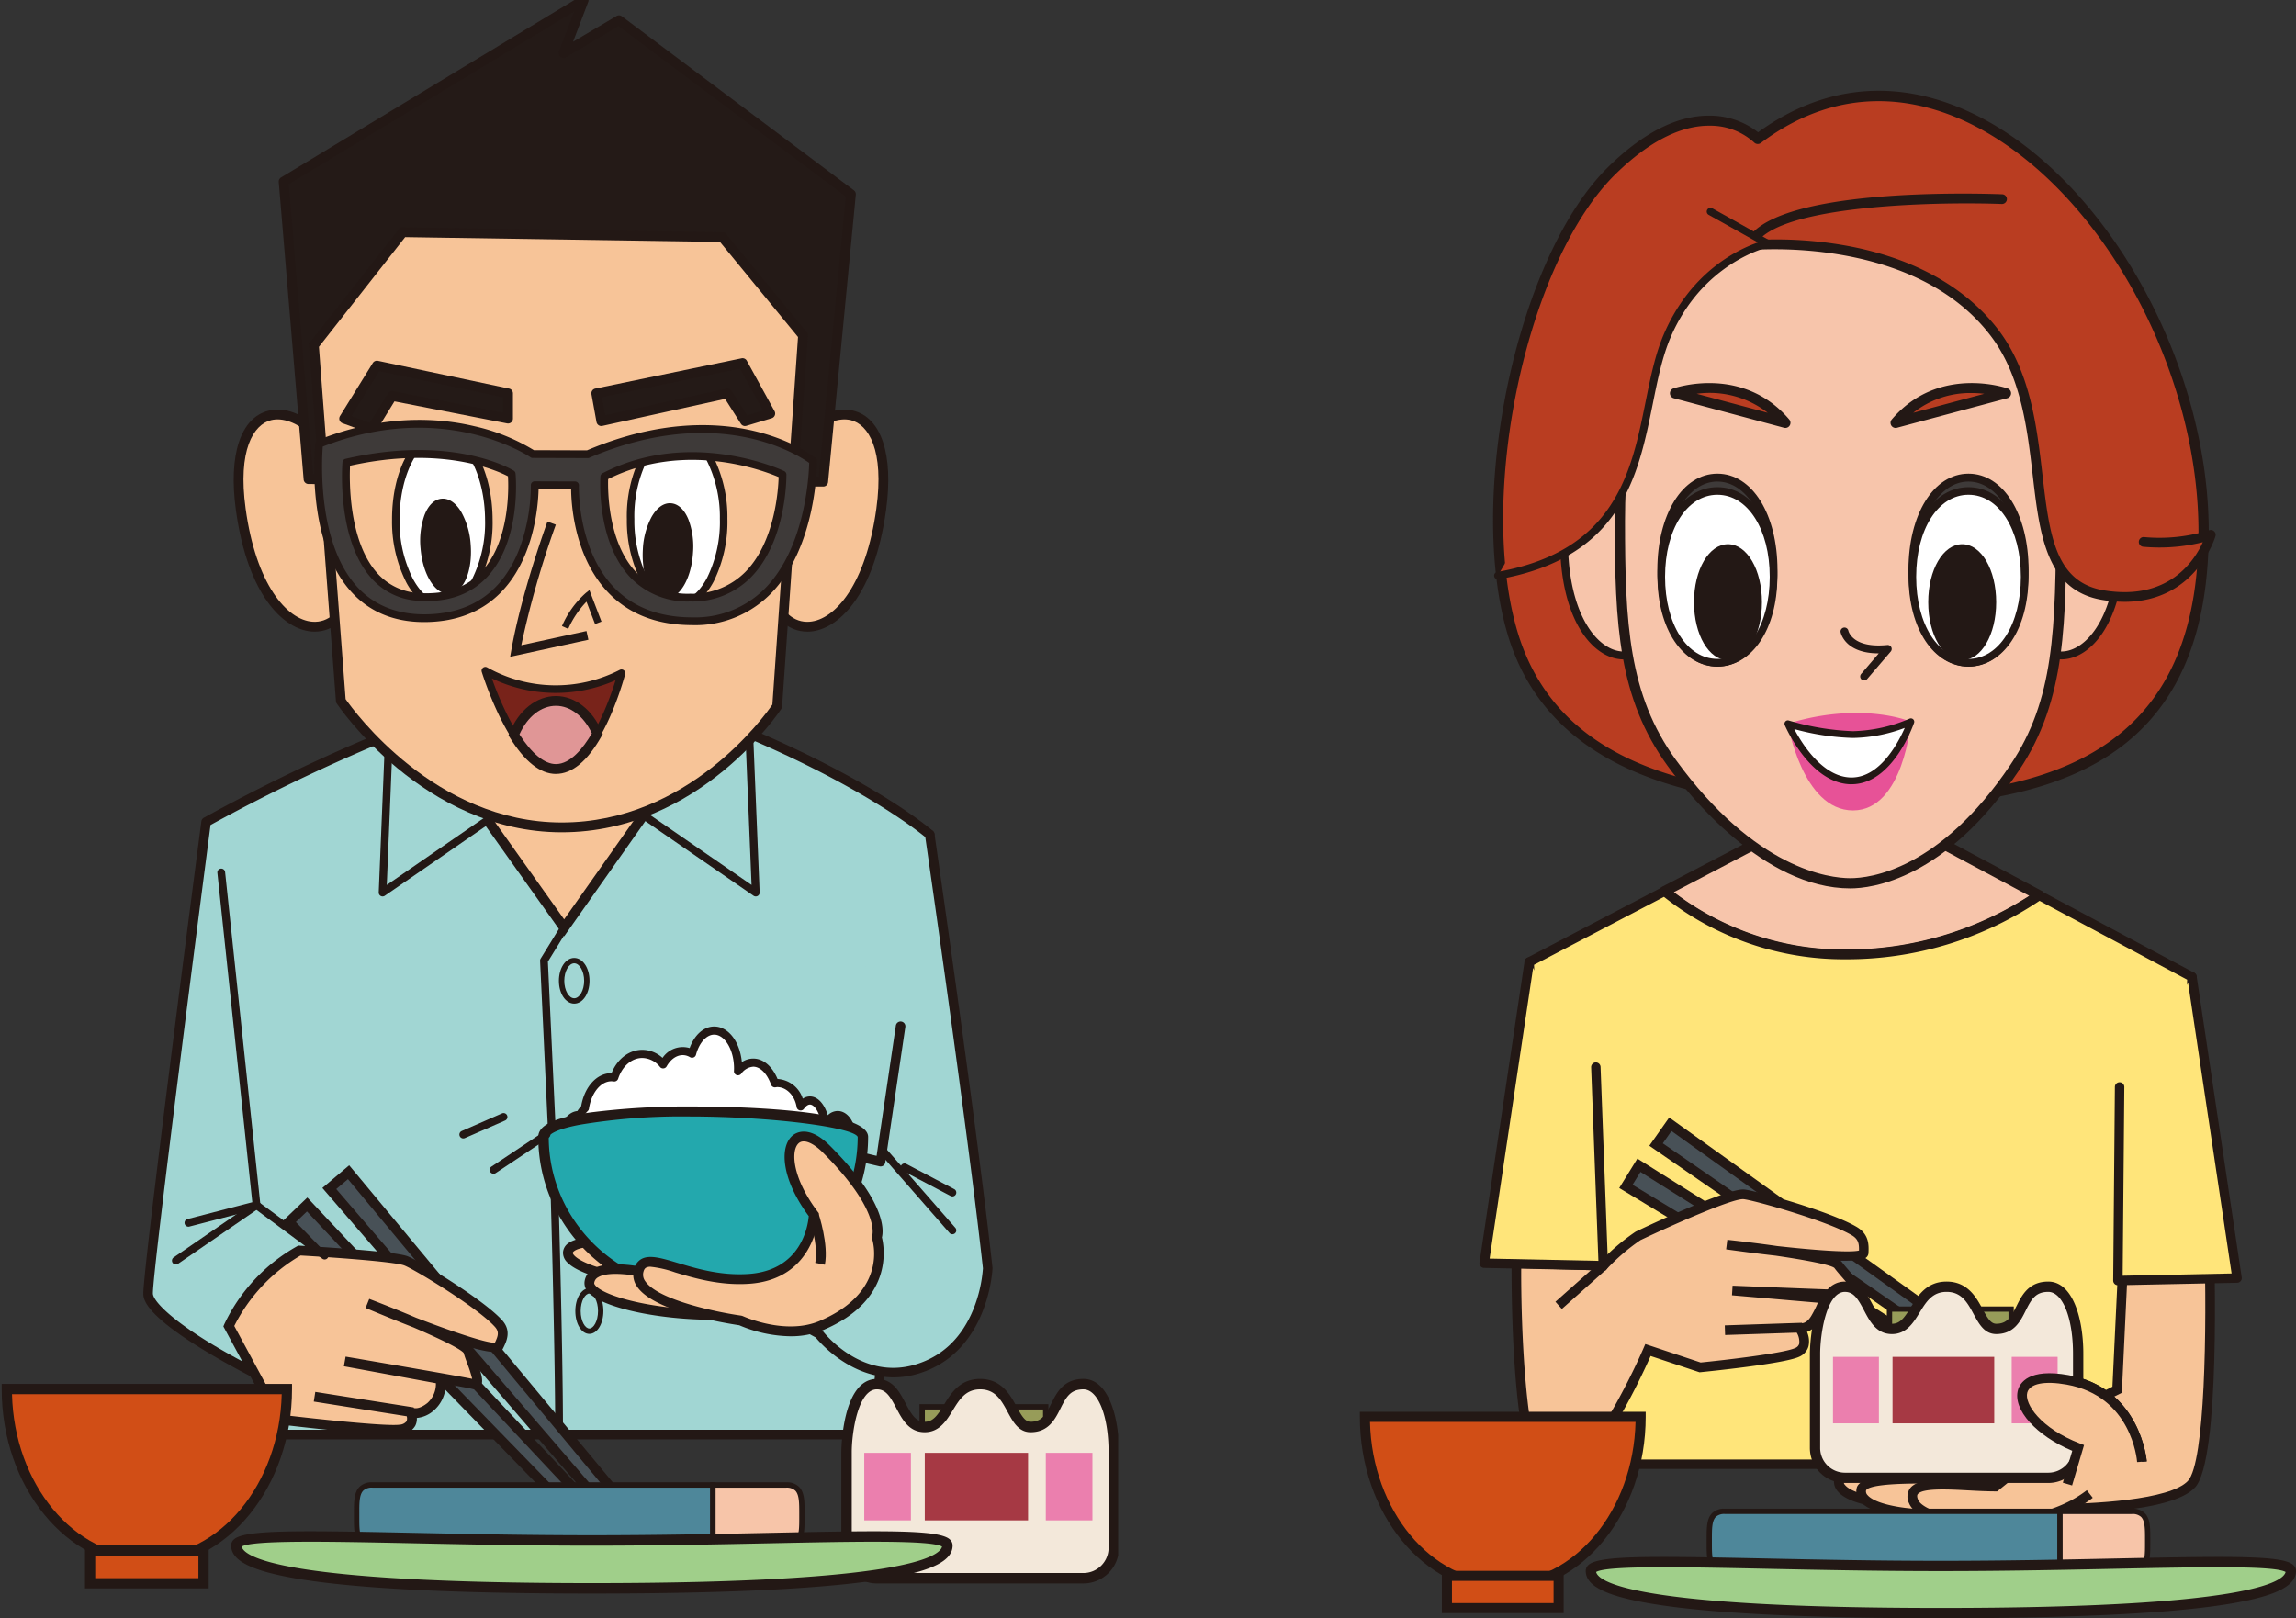 <svg xmlns="http://www.w3.org/2000/svg" xmlns:xlink="http://www.w3.org/1999/xlink" width="465.001" height="327.782" viewBox="0 0 465.001 327.782">
  <rect x="0" y="0" width="465.001" height="327.782" fill="#333333" stroke="none"/>
  <defs>
    <clipPath id="clip-path">
      <rect id="長方形_395" data-name="長方形 395" width="189.594" height="309.397" fill="none"/>
    </clipPath>
    <clipPath id="clip-path-2">
      <rect id="長方形_388" data-name="長方形 388" width="226.46" height="322.782" fill="none"/>
    </clipPath>
  </defs>
  <g id="img_05_01" transform="translate(-694 -869.333)">
    <g id="グループ_68" data-name="グループ 68" transform="translate(969.406 887.718)">
      <g id="グループ_67" data-name="グループ 67" transform="translate(0)" clip-path="url(#clip-path)">
        <path id="パス_1292" data-name="パス 1292" d="M133.649,153.376l-24.112-12.882-30.163.754-21.62,11.31a57.558,57.558,0,0,0,36.7,12.82,68.962,68.962,0,0,0,39.193-12" transform="translate(3.942 9.59)" fill="#f7c5ab"/>
        <path id="パス_1293" data-name="パス 1293" d="M94.521,166.482a58.815,58.815,0,0,1-37.353-13.051,1.038,1.038,0,0,1,.171-1.726L78.96,140.4a1.041,1.041,0,0,1,.455-.119l30.162-.754a1.151,1.151,0,0,1,.514.122L134.2,152.527a1.038,1.038,0,0,1,.1,1.771,70.133,70.133,0,0,1-39.78,12.183M59.724,152.8a56.756,56.756,0,0,0,34.8,11.61A68.088,68.088,0,0,0,131.7,153.539L109.356,141.6l-29.648.742Z" transform="translate(3.876 9.523)" fill="#231815"/>
        <path id="パス_1294" data-name="パス 1294" d="M135.4,152.605a68.962,68.962,0,0,1-39.193,12,57.558,57.558,0,0,1-36.7-12.82L32.111,166.116s2.263,61.5,2.263,101.718h128.19l3.771-98.7Z" transform="translate(2.192 10.361)" fill="#ffe57a"/>
        <path id="パス_1295" data-name="パス 1295" d="M162.624,268.849H34.433a.954.954,0,0,1-.954-.954c0-39.74-2.238-101.069-2.26-101.683a.951.951,0,0,1,.511-.88L59.123,151a.955.955,0,0,1,1.04.1,56.84,56.84,0,0,0,36.1,12.61,68.14,68.14,0,0,0,38.656-11.835.956.956,0,0,1,.988-.054l30.935,16.527a.954.954,0,0,1,.5.878l-3.77,98.7a.955.955,0,0,1-.954.918M35.387,266.94H161.707l3.712-97.188-29.9-15.974a70.051,70.051,0,0,1-39.252,11.844,58.726,58.726,0,0,1-36.81-12.642L33.147,166.743c.231,6.43,2.207,62.539,2.24,100.2" transform="translate(2.131 10.3)" fill="#231815"/>
        <path id="パス_1296" data-name="パス 1296" d="M163.129,217.157s1.508,44.741-3.519,50.271-30.162,5.027-30.162,5.027L139.5,250.838l5.027-2.514,1.508-31.671Z" transform="translate(8.836 14.788)" fill="#f7c498"/>
        <path id="パス_1297" data-name="パス 1297" d="M131.121,273.508c-.993,0-1.577-.012-1.595-.012l-1.5-.03,10.83-23.286,4.821-2.411,1.527-32.056,18.969.558.031.918c.156,4.62,1.373,45.3-3.774,50.961-2.256,2.483-8.181,4.133-17.608,4.9-4.821.4-9.38.455-11.7.455m-.051-1.95h.4c7.915,0,23.952-.808,27.513-4.725,3.432-3.776,3.852-30.814,3.3-48.663l-15.214-.448-1.49,31.284-5.233,2.617Z" transform="translate(8.739 14.724)" fill="#231815"/>
        <path id="パス_1298" data-name="パス 1298" d="M78.8,9.674S67.633-1.894,49.283,16.057,21.3,81.077,28.8,108.6s35.241,35.5,69.546,35.5,70.41-5.187,70.743-54.25C169.447,37.2,120.287-21.44,78.8,9.674" transform="translate(1.791 0.068)" fill="#b93d21"/>
        <path id="パス_1299" data-name="パス 1299" d="M98.415,145.208c-40.825,0-63.9-11.863-70.547-36.267-7.8-28.65,2.672-75.867,20.756-93.559C55.644,8.517,62.48,5.037,68.949,5.037l.256,0a15.838,15.838,0,0,1,9.723,3.37c13.7-9.939,29.044-11.092,44.441-3.331,26.489,13.357,47.057,50.627,46.825,84.85-.329,48.583-34.693,55.28-71.779,55.28M68.985,7.075c-4.7,0-11.085,2.135-18.91,9.791C32.421,34.135,22.224,80.329,29.869,108.4c6.455,23.7,28.235,34.737,68.546,34.737,36.016,0,69.389-6.447,69.706-53.221.226-33.5-19.841-69.951-45.686-82.982-10.391-5.24-26.276-8.858-42.944,3.641a1.033,1.033,0,0,1-1.366-.107,13.189,13.189,0,0,0-9.139-3.39" transform="translate(1.724 0)" fill="#231815"/>
        <path id="パス_1300" data-name="パス 1300" d="M53.219,83.346c-3.59-15.557-15.955-13.961-14.361,6.781s15.159,23.136,17.153,14.759Z" transform="translate(2.643 4.979)" fill="#f7c5ab"/>
        <path id="パス_1301" data-name="パス 1301" d="M50.8,110.249c-.175,0-.353-.007-.533-.021-5.317-.418-11.139-6.761-12.157-19.987-.953-12.4,2.9-17.44,6.5-17.989,3.314-.512,7.524,2.686,9.435,10.967a.625.625,0,0,1,.014.078l2.791,21.54a.807.807,0,0,1-.014.286,6.171,6.171,0,0,1-6.035,5.127M45.3,73.793a2.8,2.8,0,0,0-.445.035c-3.048.466-5.959,5.762-5.149,16.289.941,12.222,6.2,18.168,10.691,18.52a4.561,4.561,0,0,0,4.855-3.747L52.484,83.539c-1.578-6.8-4.732-9.746-7.185-9.746" transform="translate(2.591 4.928)" fill="#231815"/>
        <path id="パス_1302" data-name="パス 1302" d="M130.886,83.346c3.59-15.557,15.956-13.961,14.361,6.781s-15.159,23.136-17.153,14.759Z" transform="translate(8.743 4.979)" fill="#f7c5ab"/>
        <path id="パス_1303" data-name="パス 1303" d="M133.4,110.249a6.169,6.169,0,0,1-6.034-5.127.788.788,0,0,1-.015-.287l2.792-21.54a.613.613,0,0,1,.014-.077c1.909-8.28,6.1-11.476,9.435-10.968,3.594.55,7.452,5.591,6.5,17.989-1.017,13.227-6.838,19.569-12.157,19.988-.179.014-.358.021-.533.021m-4.447-5.358a4.542,4.542,0,0,0,4.855,3.746c4.491-.354,9.752-6.3,10.692-18.52.81-10.528-2.1-15.824-5.15-16.289-2.5-.4-5.954,2.494-7.628,9.712Z" transform="translate(8.692 4.928)" fill="#231815"/>
        <path id="パス_1304" data-name="パス 1304" d="M94.779,25.553c-28.2,0-45.475,18.083-45.475,59.832,0,21.639.894,35.774,10.481,48.986,8.909,12.277,22.608,24.411,36.19,24.411,12.95,0,25.48-11.8,33.286-23.427,9.2-13.69,9.4-28.989,9.4-51.566,0-41.748-15.68-58.236-43.879-58.236" transform="translate(3.365 1.744)" fill="#f7c5ab"/>
        <path id="パス_1305" data-name="パス 1305" d="M96.041,159.885c-17.637,0-32.8-19.014-37.03-24.839-9.935-13.693-10.677-28.526-10.677-49.595,0-39.82,16.084-60.868,46.511-60.868,14.994,0,25.895,4.532,33.325,13.851,7.8,9.787,11.591,24.644,11.591,45.421,0,22,0,37.893-9.573,52.144-14.882,22.164-29.9,23.886-34.147,23.886m-1.2-133.23c-29.487,0-44.437,19.783-44.437,58.8,0,20.662.716,35.192,10.283,48.375,16.147,22.254,31.141,23.985,35.351,23.985,3.989,0,18.114-1.657,32.426-22.968,8.791-13.089,9.219-27.191,9.219-50.988,0-39.023-13.613-57.2-42.841-57.2" transform="translate(3.299 1.678)" fill="#231815"/>
        <path id="パス_1306" data-name="パス 1306" d="M68.514,73.348c-6.279,0-11.368,7.512-11.368,18.747s5.089,18.748,11.368,18.748,11.368-7.512,11.368-18.748S74.794,73.348,68.514,73.348" transform="translate(3.901 5.007)" fill="#3e3a39"/>
        <path id="パス_1307" data-name="パス 1307" d="M68.565,111.693c-7.049,0-12.166-8.221-12.166-19.546S61.516,72.6,68.565,72.6s12.167,8.219,12.167,19.545-5.117,19.546-12.167,19.546m0-37.495c-6.026,0-10.57,7.716-10.57,17.949S62.539,110.1,68.565,110.1s10.571-7.716,10.571-17.949S74.592,74.2,68.565,74.2" transform="translate(3.85 4.956)" fill="#231815"/>
        <path id="パス_1308" data-name="パス 1308" d="M68.514,75.88c-6.279,0-11.368,6.97-11.368,17.394s5.089,17.4,11.368,17.4,11.368-6.97,11.368-17.4S74.794,75.88,68.514,75.88" transform="translate(3.901 5.179)" fill="#fff"/>
        <path id="パス_1309" data-name="パス 1309" d="M68.563,111.488c-7.032,0-12.136-7.639-12.136-18.164s5.1-18.164,12.136-18.164S80.7,82.8,80.7,93.325s-5.1,18.164-12.138,18.164m0-34.79c-6.141,0-10.6,6.993-10.6,16.626s4.458,16.626,10.6,16.626,10.6-6.992,10.6-16.626S74.706,76.7,68.563,76.7" transform="translate(3.852 5.13)" fill="#231815"/>
        <path id="パス_1310" data-name="パス 1310" d="M116.124,73.348c-6.279,0-11.368,7.512-11.368,18.747s5.089,18.748,11.368,18.748,11.368-7.512,11.368-18.748S122.4,73.348,116.124,73.348" transform="translate(7.15 5.007)" fill="#3e3a39"/>
        <path id="パス_1311" data-name="パス 1311" d="M116.174,111.693c-7.049,0-12.166-8.221-12.166-19.546S109.125,72.6,116.174,72.6s12.167,8.219,12.167,19.545-5.117,19.546-12.167,19.546m0-37.495c-6.026,0-10.57,7.716-10.57,17.949s4.544,17.949,10.57,17.949,10.571-7.716,10.571-17.949S122.2,74.2,116.174,74.2" transform="translate(7.099 4.956)" fill="#231815"/>
        <path id="パス_1312" data-name="パス 1312" d="M116.124,75.88c-6.279,0-11.368,6.97-11.368,17.394s5.089,17.4,11.368,17.4,11.368-6.97,11.368-17.4S122.4,75.88,116.124,75.88" transform="translate(7.15 5.179)" fill="#fff"/>
        <path id="パス_1313" data-name="パス 1313" d="M116.172,111.488c-7.032,0-12.136-7.639-12.136-18.164s5.1-18.164,12.136-18.164S128.31,82.8,128.31,93.325s-5.1,18.164-12.138,18.164m0-34.79c-6.141,0-10.6,6.993-10.6,16.626s4.458,16.626,10.6,16.626,10.6-6.992,10.6-16.626S122.315,76.7,116.172,76.7" transform="translate(7.101 5.13)" fill="#231815"/>
        <path id="パス_1314" data-name="パス 1314" d="M125.008,20.553s-46.671-1.8-51.058,9.354c0,0,33.316-3.407,49.462,17.626,14.361,18.706,2.87,50.084,22.116,53.241,17.551,2.878,21.763-12.232,21.763-12.232a34.337,34.337,0,0,1-13.563,1.449" transform="translate(5.048 1.396)" fill="#b93d21"/>
        <path id="パス_1315" data-name="パス 1315" d="M149.858,102.186a27.324,27.324,0,0,1-4.427-.376C134.026,99.938,132.7,88.619,131.3,76.634c-1.113-9.526-2.376-20.32-8.607-28.437C107.076,27.852,74.439,30.919,74.112,30.95A.985.985,0,0,1,73.1,29.61c4.513-11.471,47.164-10.166,52.013-9.976a.984.984,0,0,1,.946,1.021,1.009,1.009,0,0,1-1.021.945c-12.01-.457-42.693.048-49.169,7.256a80.025,80.025,0,0,1,16.991,1.069C106.643,32.294,117.5,38.2,124.256,47c6.562,8.547,7.858,19.63,9,29.408,1.425,12.2,2.552,21.83,12.493,23.46,13.058,2.142,18.294-6.014,19.984-9.757a36.226,36.226,0,0,1-12.036.927.985.985,0,1,1,.186-1.96,33.73,33.73,0,0,0,13.134-1.394.985.985,0,0,1,1.284,1.191c-.041.145-3.895,13.314-18.445,13.314" transform="translate(4.985 1.331)" fill="#231815"/>
        <path id="パス_1316" data-name="パス 1316" d="M69.234,22.9,80.8,29.379S67.239,32.256,60.458,48.085s-1.6,42.808-34.3,48.563" transform="translate(1.785 1.563)" fill="#b93d21"/>
        <path id="パス_1317" data-name="パス 1317" d="M26.2,97.455a.757.757,0,0,1-.13-1.5c23.954-4.215,27.191-20.245,30.048-34.389,1-4.97,1.952-9.665,3.692-13.727C65.27,35.09,74.915,30.578,78.9,29.206l-9.994-5.592a.758.758,0,1,1,.741-1.323l11.568,6.475a.759.759,0,0,1-.212,1.4c-.132.028-13.271,3.008-19.805,18.263-1.68,3.919-2.614,8.541-3.6,13.432-2.953,14.617-6.3,31.186-31.27,35.579a.7.7,0,0,1-.132.012" transform="translate(1.737 1.515)" fill="#231815"/>
        <path id="パス_1318" data-name="パス 1318" d="M59.76,57.426S72.924,52.639,82.1,63.409Z" transform="translate(4.079 3.847)" fill="#b93d21"/>
        <path id="パス_1319" data-name="パス 1319" d="M82.165,64.511a1.007,1.007,0,0,1-.268-.036L59.558,58.492a1.037,1.037,0,0,1-.088-1.976c.139-.051,13.953-4.9,23.484,6.285a1.038,1.038,0,0,1-.789,1.71M64.209,57.59,78.6,61.444A19.159,19.159,0,0,0,64.209,57.59" transform="translate(4.013 3.783)" fill="#231815"/>
        <path id="パス_1320" data-name="パス 1320" d="M123.92,57.426s-13.164-4.787-22.338,5.983Z" transform="translate(6.934 3.847)" fill="#b93d21"/>
        <path id="パス_1321" data-name="パス 1321" d="M101.648,64.51a1.037,1.037,0,0,1-.789-1.709c9.532-11.189,23.344-6.335,23.481-6.285a1.036,1.036,0,0,1-.087,1.975l-22.337,5.983a1.051,1.051,0,0,1-.268.035M117,57.437a18.584,18.584,0,0,0-11.79,4.008L119.6,57.591a22.439,22.439,0,0,0-2.6-.154" transform="translate(6.867 3.783)" fill="#231815"/>
        <path id="パス_1322" data-name="パス 1322" d="M81.146,120.164a37.4,37.4,0,0,0,13.19,2.2c7.913,0,11.723-2.6,11.723-2.6s-3.957-1.793-11.284-1.793a46.464,46.464,0,0,0-13.629,2.191" transform="translate(5.539 8.053)" fill="#e75297"/>
        <path id="パス_1323" data-name="パス 1323" d="M95.913,112.5a.8.8,0,0,1-.606-1.317l3.573-4.17h-.043c-6.824,0-7.665-4.149-7.7-4.341a.8.8,0,0,1,1.568-.295c.035.171.885,3.647,7.913,2.947a.818.818,0,0,1,.787.425.8.8,0,0,1-.1.889l-4.787,5.584a.8.8,0,0,1-.606.279" transform="translate(6.22 6.944)" fill="#231815"/>
        <path id="パス_1324" data-name="パス 1324" d="M106.06,119.65s-4.1,11.97-12.018,11.97-12.9-11.571-12.9-11.571S84.077,137.6,94.336,137.6,106.06,119.65,106.06,119.65" transform="translate(5.539 8.167)" fill="#e75297"/>
        <path id="パス_1325" data-name="パス 1325" d="M81.146,120.049s4.982,11.571,12.9,11.571,12.017-11.97,12.017-11.97a31.361,31.361,0,0,1-11.723,2.6,52.315,52.315,0,0,1-13.19-2.2" transform="translate(5.539 8.167)" fill="#fff"/>
        <path id="パス_1326" data-name="パス 1326" d="M94.085,132.348c-8.267,0-13.314-11.5-13.524-11.986a.684.684,0,0,1,.831-.923A52.061,52.061,0,0,0,94.38,121.6a30.916,30.916,0,0,0,11.435-2.531.684.684,0,0,1,.936.842c-.174.507-4.357,12.432-12.665,12.432m-11.6-11.176c1.568,2.971,5.808,9.808,11.6,9.808,5.722,0,9.413-6.937,10.779-10.041a31.175,31.175,0,0,1-10.484,2.035,49.692,49.692,0,0,1-11.9-1.8" transform="translate(5.495 8.123)" fill="#231815"/>
        <path id="パス_1327" data-name="パス 1327" d="M76.259,97.673c0,6.046-2.723,10.949-6.083,10.949s-6.083-4.9-6.083-10.949,2.724-10.949,6.083-10.949,6.083,4.9,6.083,10.949" transform="translate(4.375 5.92)" fill="#231815"/>
        <path id="パス_1328" data-name="パス 1328" d="M70.228,109.47c-3.857,0-6.88-5.16-6.88-11.745s3.022-11.747,6.88-11.747,6.881,5.16,6.881,11.747-3.022,11.745-6.881,11.745m0-21.9c-2.865,0-5.284,4.649-5.284,10.151s2.419,10.15,5.284,10.15,5.285-4.648,5.285-10.15-2.42-10.151-5.285-10.151" transform="translate(4.324 5.869)" fill="#231815"/>
        <path id="パス_1329" data-name="パス 1329" d="M120.671,97.673c0,6.046-2.724,10.949-6.083,10.949s-6.083-4.9-6.083-10.949,2.723-10.949,6.083-10.949,6.083,4.9,6.083,10.949" transform="translate(7.406 5.92)" fill="#231815"/>
        <path id="パス_1330" data-name="パス 1330" d="M114.64,109.47c-3.859,0-6.881-5.16-6.881-11.745s3.022-11.747,6.881-11.747,6.88,5.16,6.88,11.747-3.022,11.745-6.88,11.745m0-21.9c-2.865,0-5.285,4.649-5.285,10.151s2.42,10.15,5.285,10.15,5.284-4.648,5.284-10.15S117.5,87.574,114.64,87.574" transform="translate(7.355 5.869)" fill="#231815"/>
        <path id="パス_1331" data-name="パス 1331" d="M56.159,200.068l67.012,46.283,2.079-2.954-66.2-47.441Z" transform="translate(3.833 13.375)" fill="#485157"/>
        <path id="パス_1332" data-name="パス 1332" d="M123.5,247.794,54.879,200.4l4.028-5.724,67.786,48.578ZM57.613,199.912l65.4,45.172.962-1.368-64.608-46.3Z" transform="translate(3.746 13.288)" fill="#231815"/>
        <path id="パス_1333" data-name="パス 1333" d="M50.437,208.016l69.684,42.154,1.9-3.073-68.94-43.359Z" transform="translate(3.443 13.907)" fill="#485157"/>
        <path id="パス_1334" data-name="パス 1334" d="M120.53,251.595l-.83-.5L49.175,208.43l3.673-5.958,70.6,44.4ZM51.872,207.777l68.011,41.143.879-1.424-67.286-42.32Z" transform="translate(3.357 13.82)" fill="#231815"/>
        <path id="パス_1335" data-name="パス 1335" d="M29.683,223.192s-.5,45.244,7.541,44.239,19.1-26.643,19.1-26.643l10.557,3.519s16.563-1.641,19.606-3.017.5-5.027.5-5.027l-15.082.5,15.082-.5s1.814.592,3.3-1.988a15.5,15.5,0,0,0,1.768-3.945l-18.639-1.608s23.032.951,25.1.929-2.356-4.251-3.66-6.069-22.58-4.162-22.58-4.162,27.647,3.865,27.736,1.664c.064-1.593.1-3.192-1.891-4.377-4.981-2.972-20.339-7.323-22.446-7.461-3.208-.212-21.363,8.416-21.363,8.416a41.268,41.268,0,0,0-7.038,6.032Z" transform="translate(2.026 14.282)" fill="#f7c498"/>
        <path id="パス_1336" data-name="パス 1336" d="M37.029,268.486a3.3,3.3,0,0,1-2.208-.9c-2.787-2.488-4.584-10.511-5.493-24.525-.657-10.133-.56-19.72-.559-19.815l.011-1,18.143.519a43.378,43.378,0,0,1,6.9-5.849l.132-.076c3.024-1.438,18.1-8.513,21.694-8.513.054,0,.1,0,.153,0,2.226.146,17.672,4.488,22.882,7.6,2.518,1.5,2.43,3.674,2.366,5.257a1.284,1.284,0,0,1-.476.936c-.608.507-2.546.682-5.206.636a1.378,1.378,0,0,1,.344.317c.319.447.876,1.086,1.465,1.765,2.133,2.459,3.315,3.906,2.8,5.048a1.432,1.432,0,0,1-1.39.8c-.568,0-2.707-.061-5.5-.161l-.013.062a16.1,16.1,0,0,1-1.878,4.231,4.816,4.816,0,0,1-2.594,2.358,4.669,4.669,0,0,1,.3,2.916,3.3,3.3,0,0,1-1.948,2.145c-3.1,1.4-18.2,2.928-19.912,3.1l-.207.021-9.909-3.3c-2.2,4.95-11.729,25.431-19.518,26.405a3.028,3.028,0,0,1-.379.022M30.716,224.26c-.06,11.156.779,37.734,5.408,41.865a1.255,1.255,0,0,0,1.043.4c6.142-.768,15.311-19.073,18.326-26.061l.355-.824,11.211,3.737c4.718-.473,16.75-1.856,19.092-2.914a1.351,1.351,0,0,0,.868-.879,3.516,3.516,0,0,0-.506-2.26l-14.506.483-.064-1.953,15.612-.521.057.08c.385-.022,1.145-.256,1.9-1.561a21.564,21.564,0,0,0,1.289-2.591l-17.4-1.5.125-1.95c.214.009,19.83.817,24.3.919-.517-.766-1.508-1.908-2.113-2.605-.619-.714-1.2-1.388-1.576-1.907-.737-.627-5.763-1.595-11.94-2.492-3.828-.434-7.456-.918-9.981-1.27l.243-1.94c2.908.32,6.548.754,10.085,1.268,7.982.888,14.888,1.36,16.58.906.034-1.369-.113-2.291-1.429-3.077-4.836-2.885-20.121-7.2-22.007-7.324-.03,0-.06,0-.092,0-2.369,0-13.873,5.043-20.72,8.294a40.7,40.7,0,0,0-6.793,5.827l-.3.344Z" transform="translate(1.963 14.22)" fill="#231815"/>
        <path id="パス_1337" data-name="パス 1337" d="M90.864,263.376c-.818,3.272,6.536,6.032,23.125,5.027l9.049-6.032s-31.169-3.017-32.174,1.005" transform="translate(6.198 17.835)" fill="#f7c498"/>
        <path id="パス_1338" data-name="パス 1338" d="M107.546,269.656c-8.851,0-14.873-1.305-16.9-3.739a2.985,2.985,0,0,1-.673-2.711c1.052-4.211,21.263-2.9,33.215-1.742l2.732.265-11.552,7.7-.263.016c-2.328.141-4.522.21-6.563.21M91.87,263.695a1.038,1.038,0,0,0,.285.973c1.5,1.81,8.06,3.631,21.573,2.842l6.525-4.35c-13.395-1.14-27.353-1.211-28.384.535" transform="translate(6.135 17.769)" fill="#231815"/>
        <path id="パス_1339" data-name="パス 1339" d="M95.1,265.259c-.818,3.272,6.536,6.032,23.125,5.027l9.049-6.032S96.1,261.237,95.1,265.259" transform="translate(6.487 17.963)" fill="#f7c498"/>
        <path id="パス_1340" data-name="パス 1340" d="M111.78,271.536c-8.849,0-14.873-1.305-16.894-3.738a2.985,2.985,0,0,1-.673-2.711c1.052-4.21,21.263-2.9,33.215-1.742l2.732.265-11.552,7.7-.262.016c-2.329.142-4.524.21-6.566.21m-15.675-5.96a1.034,1.034,0,0,0,.284.973c1.5,1.81,8.06,3.631,21.573,2.84l6.525-4.349c-13.394-1.14-27.354-1.211-28.383.535" transform="translate(6.424 17.897)" fill="#231815"/>
        <path id="パス_1341" data-name="パス 1341" d="M151.241,261.028s-1.005-14.075-15.082-16.589-12.284,10.689,1.006,9.048l-15.585,12.568c-7.54,0-18.6-2.01-16.589,3.016s24.119,7.541,35.693-1.507" transform="translate(7.15 16.663)" fill="#f7c498"/>
        <path id="パス_1342" data-name="パス 1342" d="M120.118,274.67A37.589,37.589,0,0,1,110.5,273.5c-2.431-.655-5.509-1.881-6.357-4a2.953,2.953,0,0,1,.165-2.968c1.544-2.149,6.386-1.891,11.99-1.586,1.688.091,3.428.184,5,.2l13-10.482c-4.282-.176-6.953-1.989-8.1-3.876a4.421,4.421,0,0,1,.011-4.9c1.612-2.354,5.326-3.211,10.187-2.339,14.655,2.617,15.874,17.334,15.885,17.482l-1.95.14c-.041-.543-1.141-13.352-14.279-15.7-4.015-.716-7.089-.147-8.23,1.52a2.482,2.482,0,0,0,.047,2.783c1.032,1.7,4.073,3.449,9.24,2.814l3.4-.419L121.99,267.1h-.345c-1.711,0-3.611-.1-5.447-.2-3.96-.214-9.378-.507-10.3.773-.06.083-.244.341.062,1.1.416,1.038,2.3,2.1,5.052,2.842,7.114,1.918,20.857,1.711,29.13-4.757l1.2,1.539c-5.637,4.408-13.818,6.275-21.231,6.275" transform="translate(7.088 16.601)" fill="#231815"/>
        <rect id="長方形_389" data-name="長方形 389" width="24.633" height="26.643" transform="translate(107.267 246.775)" fill="#979c59"/>
        <path id="パス_1343" data-name="パス 1343" d="M125.614,258.219h-25.7V230.507h25.7Zm-24.633-1.068h23.565V231.575H100.981Z" transform="translate(6.82 15.734)" fill="#231815"/>
        <path id="パス_1344" data-name="パス 1344" d="M133.526,226.772c-6.511,0-4.5,8.546-10.533,8.546-4.022,0-3.519-8.546-10.054-8.546s-6.032,8.546-11.06,8.546-4.477-8.546-9.528-8.546S86.3,237.014,86.3,240.345v19.079a6.074,6.074,0,0,0,6.056,6.056h41.175a6.074,6.074,0,0,0,6.056-6.056V240.345c0-7.038-2.059-13.573-6.056-13.573" transform="translate(5.89 15.479)" fill="#f3e8da"/>
        <path id="パス_1345" data-name="パス 1345" d="M133.593,266.586H92.418a7.1,7.1,0,0,1-7.1-7.1v-19.08c0-.145.081-14.613,7.1-14.613,3.158,0,4.507,2.569,5.7,4.837,1.212,2.307,2.075,3.709,3.83,3.709,1.68,0,2.547-1.277,3.819-3.358,1.414-2.312,3.176-5.189,7.24-5.189,4.283,0,6.031,3.229,7.307,5.588.992,1.833,1.656,2.958,2.749,2.958,2.2,0,2.99-1.359,4.095-3.574s2.476-4.972,6.438-4.972c4.9,0,7.1,7.339,7.1,14.613v19.08a7.1,7.1,0,0,1-7.1,7.1M92.418,227.878c-3.753,0-5.015,8.607-5.015,12.533v19.08a5.021,5.021,0,0,0,5.015,5.015h41.175a5.021,5.021,0,0,0,5.015-5.015v-19.08c0-7.261-2.109-12.533-5.015-12.533-2.545,0-3.4,1.451-4.576,3.819-1.049,2.107-2.354,4.727-5.957,4.727-2.389,0-3.5-2.057-4.579-4.048-1.251-2.313-2.434-4.5-5.477-4.5-2.9,0-4.144,2.037-5.464,4.2-1.248,2.039-2.662,4.351-5.594,4.351-3.14,0-4.485-2.561-5.672-4.822-1.217-2.317-2.083-3.724-3.855-3.724" transform="translate(5.824 15.412)" fill="#231815"/>
        <rect id="長方形_390" data-name="長方形 390" width="9.301" height="13.468" transform="translate(95.821 256.452)" fill="#eb7fae"/>
        <rect id="長方形_391" data-name="長方形 391" width="9.301" height="13.468" transform="translate(132.015 256.452)" fill="#eb7fae"/>
        <rect id="長方形_392" data-name="長方形 392" width="20.596" height="13.468" transform="translate(107.885 256.452)" fill="#a63944"/>
        <path id="パス_1346" data-name="パス 1346" d="M134.742,265.555l2.162-7.313c-13.07-5.027-16.237-16.314-2.162-13.8s15.082,16.59,15.082,16.59" transform="translate(8.569 16.66)" fill="#f7c498"/>
        <path id="パス_1347" data-name="パス 1347" d="M135.74,265.9l-1.874-.555,1.91-6.459c-7.313-3.061-12.1-8.37-10.994-12.329.387-1.383,2.154-4.448,10.193-3.01,14.655,2.616,15.874,17.333,15.885,17.481l-1.95.141c-.041-.543-1.141-13.352-14.279-15.7-4.485-.8-7.461-.2-7.966,1.611-.641,2.3,2.784,7.29,10.652,10.316l.843.324Z" transform="translate(8.507 16.598)" fill="#231815"/>
        <path id="パス_1348" data-name="パス 1348" d="M69.416,269.36c-3.318,0-3.172,2.714-3.172,6.032s-.146,6.032,3.172,6.032h67.865V269.36Z" transform="translate(4.522 18.386)" fill="#4e879a"/>
        <path id="パス_1349" data-name="パス 1349" d="M137.849,281.993H69.45a3.481,3.481,0,0,1-2.594-.9c-1.121-1.124-1.116-3.043-1.112-5.266v-.809c0-2.222-.009-4.142,1.112-5.264a3.477,3.477,0,0,1,2.594-.9h68.4Zm-68.4-12.065a2.486,2.486,0,0,0-1.837.583c-.808.809-.8,2.523-.8,4.508v.813c0,1.986-.007,3.7.8,4.509a2.486,2.486,0,0,0,1.837.583h67.331v-11Z" transform="translate(4.487 18.352)" fill="#231815"/>
        <path id="パス_1350" data-name="パス 1350" d="M147.321,269.36H132.742v12.065h14.579c3.318,0,3.172-2.714,3.172-6.032s.146-6.032-3.172-6.032" transform="translate(9.061 18.386)" fill="#f7c5a9"/>
        <path id="パス_1351" data-name="パス 1351" d="M147.354,281.993H132.242V268.86h15.112a3.474,3.474,0,0,1,2.594.9c1.121,1.123,1.116,3.042,1.112,5.264v.809c0,2.223.009,4.143-1.112,5.266a3.478,3.478,0,0,1-2.594.9m-14.043-1.068h14.043a2.485,2.485,0,0,0,1.837-.583c.808-.809.8-2.523.8-4.509v-.813c0-1.985.007-3.7-.8-4.508a2.485,2.485,0,0,0-1.837-.583H133.31Z" transform="translate(9.026 18.352)" fill="#231815"/>
        <path id="パス_1352" data-name="パス 1352" d="M114.683,279.764c-39.147,0-70.882-2.327-70.882,1.005s8.044,8.546,70.882,8.546,70.882-5.214,70.882-8.546-31.735-1.005-70.882-1.005" transform="translate(2.99 19.042)" fill="#a0cf8a"/>
        <path id="パス_1353" data-name="パス 1353" d="M114.748,290.422c-27.7,0-47.617-1.023-59.184-3.039-8.81-1.536-12.738-3.555-12.738-6.547a1.61,1.61,0,0,1,.514-1.171c2.02-1.977,12.425-1.844,35.759-1.352,10.62.224,22.655.478,35.649.478s25.031-.253,35.651-.478c23.334-.491,33.737-.627,35.759,1.352a1.61,1.61,0,0,1,.514,1.171c0,2.992-3.929,5.011-12.738,6.547-11.567,2.016-31.48,3.039-59.186,3.039m-69.816-9.37c.442,1.971,7.464,7.289,69.816,7.289s69.376-5.318,69.818-7.289c-2.192-1.334-17.713-1-34.123-.66-10.63.224-22.677.478-35.695.478s-25.063-.253-35.693-.478c-16.411-.344-31.931-.672-34.123.66" transform="translate(2.923 18.976)" fill="#231815"/>
        <path id="パス_1354" data-name="パス 1354" d="M.956,251.449c0,19,12.5,34.4,27.923,34.4s27.923-15.4,27.923-34.4Z" transform="translate(0.065 17.163)" fill="#d14e16"/>
        <path id="パス_1355" data-name="パス 1355" d="M28.944,286.932C12.984,286.932,0,271.043,0,251.513v-1.021H57.89v1.021c0,19.53-12.986,35.419-28.946,35.419m-26.889-34.4c.436,17.934,12.331,32.355,26.889,32.355s26.454-14.421,26.89-32.355Z" transform="translate(0 17.098)" fill="#231815"/>
        <rect id="長方形_393" data-name="長方形 393" width="22.621" height="6.536" transform="translate(17.634 300.816)" fill="#d14e16"/>
        <path id="パス_1356" data-name="パス 1356" d="M40.216,289.217H15.551v-8.578H40.216Zm-22.622-2.043h20.58v-4.493H17.594Z" transform="translate(1.061 19.156)" fill="#231815"/>
        <path id="パス_1357" data-name="パス 1357" d="M32.694,165.2l-9.128,61,24.13.5-1.508-40.217" transform="translate(1.609 11.276)" fill="#ffe57a"/>
        <path id="パス_1358" data-name="パス 1358" d="M47.757,227.717h-.02l-24.13-.5a.953.953,0,0,1-.924-1.094l9.129-61a.954.954,0,0,1,1.887.282l-8.969,59.926,22.036.458-1.471-39.205a.956.956,0,0,1,.919-.989h.036a.955.955,0,0,1,.952.92l1.509,40.216a.956.956,0,0,1-.954.99" transform="translate(1.548 11.215)" fill="#231815"/>
        <path id="パス_1359" data-name="パス 1359" d="M158.716,168.023l9.128,61-24.13.5.343-39.211" transform="translate(9.81 11.469)" fill="#ffe57a"/>
        <path id="パス_1360" data-name="パス 1360" d="M143.776,230.541a.956.956,0,0,1-.955-.963l.344-39.211a.955.955,0,0,1,.954-.946h.009a.956.956,0,0,1,.946.962l-.335,38.229,22.064-.459-8.968-59.927a.954.954,0,1,1,1.887-.282l9.128,61a.951.951,0,0,1-.924,1.094l-24.129.5h-.02" transform="translate(9.749 11.408)" fill="#231815"/>
        <rect id="長方形_394" data-name="長方形 394" width="12.107" height="1.954" transform="translate(39.607 245.29) rotate(-41.631)" fill="#231815"/>
      </g>
    </g>
    <g id="グループ_544" data-name="グループ 544" transform="translate(694 869.333)">
      <g id="グループ_65" data-name="グループ 65" transform="translate(0 0)" clip-path="url(#clip-path-2)">
        <path id="パス_1212" data-name="パス 1212" d="M85.543,134.6a355.094,355.094,0,0,0-46.468,21.447S27.33,245.921,27.33,251.538s24,17.362,24,17.362v11.234H174.394L185.628,158.6a183.531,183.531,0,0,0-50.042-24.512Z" transform="translate(2.668 10.442)" fill="#a1d6d3"/>
        <path id="パス_1213" data-name="パス 1213" d="M174.471,281.179H51.406a.968.968,0,0,1-.969-.968V269.577c-1.619-.811-6.6-3.356-11.534-6.347-12.466-7.56-12.466-10.611-12.466-11.615C26.438,246,37.71,159.672,38.191,156a.968.968,0,0,1,.493-.724,359.471,359.471,0,0,1,46.61-21.51.954.954,0,0,1,.316-.056l50.043-.511a1.618,1.618,0,0,1,.291.041A186.28,186.28,0,0,1,186.28,157.9a.969.969,0,0,1,.39.869L175.436,280.3a.968.968,0,0,1-.965.879m-122.1-1.937H173.587l11.1-120.1a185.2,185.2,0,0,0-49.167-24l-49.727.508a359.35,359.35,0,0,0-45.746,21.091c-.933,7.151-11.673,89.6-11.673,94.878,0,1.937,6.367,8.126,23.457,16.491a.969.969,0,0,1,.543.87Z" transform="translate(2.592 10.366)" fill="#231815"/>
        <path id="パス_1214" data-name="パス 1214" d="M107.1,188.964c-1.736,0-3.1-2.032-3.1-4.627s1.36-4.628,3.1-4.628,3.1,2.032,3.1,4.628-1.36,4.627-3.1,4.627m0-8.17c-1.089,0-2.011,1.622-2.011,3.543s.921,3.542,2.011,3.542,2.011-1.622,2.011-3.542-.921-3.543-2.011-3.543" transform="translate(9.194 14.325)" fill="#231815"/>
        <path id="パス_1215" data-name="パス 1215" d="M104.338,277.067a.787.787,0,0,1-.787-.787c0-17.656-1.01-51.214-1.021-51.55l-2.041-43.9a.785.785,0,0,1,.115-.448l4.085-6.639a.786.786,0,0,1,1.339.825L102.07,181,104.1,224.67c.011.349,1.023,33.93,1.023,51.61a.787.787,0,0,1-.787.787" transform="translate(8.894 13.785)" fill="#231815"/>
        <path id="パス_1216" data-name="パス 1216" d="M107.788,222.336c-1.593,0-2.841-1.921-2.841-4.373s1.248-4.372,2.841-4.372,2.841,1.921,2.841,4.372-1.248,4.373-2.841,4.373m0-7.66c-.83,0-1.756,1.35-1.756,3.287s.926,3.288,1.756,3.288,1.756-1.351,1.756-3.288-.926-3.287-1.756-3.287" transform="translate(9.274 17.208)" fill="#231815"/>
        <path id="パス_1217" data-name="パス 1217" d="M109.906,250.611c-1.593,0-2.841-2.032-2.841-4.627s1.248-4.628,2.841-4.628,2.841,2.032,2.841,4.628-1.248,4.627-2.841,4.627m0-8.17c-.83,0-1.756,1.455-1.756,3.543s.926,3.542,1.756,3.542,1.756-1.455,1.756-3.542-.926-3.543-1.756-3.543" transform="translate(9.454 19.571)" fill="#231815"/>
        <path id="パス_1218" data-name="パス 1218" d="M117.493,148.679H96.046l-6.128,4.6,16.341,22.979,15.83-22.468Z" transform="translate(7.995 11.684)" fill="#f7c498"/>
        <path id="パス_1219" data-name="パス 1219" d="M106.369,178.051,88.656,153.14l7.166-5.376h22.221l5.421,6.025ZM91.4,153.566l14.966,21.047,14.567-20.674-3.771-4.19H96.484Z" transform="translate(7.887 11.606)" fill="#231815"/>
        <path id="パス_1220" data-name="パス 1220" d="M100.712,150,71.1,170.427l1.532-37.277Z" transform="translate(6.393 10.362)" fill="#a1d6d3"/>
        <path id="パス_1221" data-name="パス 1221" d="M71.158,171.274a.785.785,0,0,1-.786-.818L71.9,133.18a.785.785,0,0,1,1.189-.642l28.085,16.851a.786.786,0,0,1,.042,1.322L71.6,171.135a.785.785,0,0,1-.446.139m2.262-36.707-1.413,34.381,27.316-18.84Z" transform="translate(6.331 10.3)" fill="#231815"/>
        <path id="パス_1222" data-name="パス 1222" d="M61.148,223.006l53.983,62.686,2.8-2.37L65.045,219.708Z" transform="translate(5.546 17.729)" fill="#485157"/>
        <path id="パス_1223" data-name="パス 1223" d="M115.132,287.195l-55.28-64.19,5.428-4.592,54.155,65.141ZM62.664,223.228l52.689,61.181,1.3-1.1L65.033,221.222Z" transform="translate(5.436 17.619)" fill="#231815"/>
        <path id="パス_1224" data-name="パス 1224" d="M53.606,229.258l57.668,59.313,2.653-2.535L57.3,225.731Z" transform="translate(4.904 18.242)" fill="#485157"/>
        <path id="パス_1225" data-name="パス 1225" d="M111.36,290.081,52.306,229.344l5.14-4.911,57.989,61.754ZM55.126,229.4l56.285,57.891,1.228-1.175L57.37,227.251Z" transform="translate(4.793 18.131)" fill="#231815"/>
        <path id="パス_1226" data-name="パス 1226" d="M56.687,234.326s18.383,1.021,21.447,2.042c2.012.671,15.259,8.7,18.893,12.766,1.45,1.623.74,3.116,0,4.6-1.021,2.043-26.553-8.681-26.553-8.681s19.915,7.66,20.425,9.7,3.064,7.149,1.022,6.638-26.043-4.6-26.043-4.6l19.4,3.574s.51,3.574-2.042,5.617-4.085,1.022-4.085,1.022l-19.4-3.064,19.4,3.064a2.346,2.346,0,0,1-2.043,3.574c-3.574.51-24.51-2.043-24.51-2.043L42.39,249.646a34.876,34.876,0,0,1,14.3-15.32" transform="translate(3.949 18.973)" fill="#f7c498"/>
        <path id="パス_1227" data-name="パス 1227" d="M75.858,271.716c-5.89,0-22.512-2.016-23.29-2.112l-.509-.063L41.376,249.778l.184-.438a35.571,35.571,0,0,1,14.735-15.8l.25-.137.283.015c.756.041,18.553,1.04,21.707,2.091,2.131.711,15.508,8.78,19.32,13.046,1.922,2.153.854,4.288.148,5.7-.252.506-.7,1.4-6.335-.164a1.336,1.336,0,0,1,.282.5c.123.489.395,1.228.683,2.01,1.012,2.744,1.589,4.473.735,5.423a1.521,1.521,0,0,1-1.6.408c-.514-.129-2.557-.507-5.365-1.008a7.044,7.044,0,0,1-2.455,5.417,5.994,5.994,0,0,1-3.389,1.479,3.092,3.092,0,0,1-.331,1.592,3.579,3.579,0,0,1-2.887,1.732,11.212,11.212,0,0,1-1.482.073m-22.54-4.021c6.145.74,20.994,2.369,23.741,1.984a1.906,1.906,0,0,0,1.407-.684,1.5,1.5,0,0,0,.039-1.019L59.683,265l.309-1.961,19.91,3.142.066.131c.362.088,1.3.125,2.738-1.028a5.18,5.18,0,0,0,1.71-4.006L65.784,257.85l.347-1.955c.931.158,21.721,3.7,25.631,4.5a24.242,24.242,0,0,0-.993-3.111c-.293-.792-.57-1.544-.724-2.127-.65-.838-4.871-2.9-10.178-5.179-2.776-1.08-5.982-2.38-9.692-3.937l.741-1.841c3.1,1.193,6.418,2.512,9.477,3.817,7.648,2.952,14.342,5.148,15.969,5.067.7-1.449.883-2.235.011-3.213-3.515-3.935-16.668-11.885-18.468-12.485-2.366-.789-15.615-1.678-20.9-1.976a34.4,34.4,0,0,0-13.42,14.276Z" transform="translate(3.863 18.894)" fill="#231815"/>
        <path id="パス_1228" data-name="パス 1228" d="M48.186,231.991a.785.785,0,0,1-.78-.7l-7.149-67.406a.786.786,0,0,1,1.563-.165l7.149,67.4a.785.785,0,0,1-.7.865.732.732,0,0,1-.084,0" transform="translate(3.768 12.904)" fill="#231815"/>
        <path id="パス_1229" data-name="パス 1229" d="M61.414,236.916a.785.785,0,0,1-.468-.155L47.159,226.549a.786.786,0,1,1,.936-1.263L61.883,235.5a.786.786,0,0,1-.469,1.418" transform="translate(4.328 18.191)" fill="#231815"/>
        <path id="パス_1230" data-name="パス 1230" d="M32.569,237.938a.786.786,0,0,1-.446-1.433l16.34-11.234a.786.786,0,0,1,.892,1.3L33.014,237.8a.775.775,0,0,1-.445.139" transform="translate(3.047 18.19)" fill="#231815"/>
        <path id="パス_1231" data-name="パス 1231" d="M34.921,230.279a.786.786,0,0,1-.2-1.547l13.786-3.574a.786.786,0,0,1,.395,1.522l-13.787,3.574a.821.821,0,0,1-.2.025" transform="translate(3.247 18.191)" fill="#231815"/>
        <path id="パス_1232" data-name="パス 1232" d="M135.1,135.974c29.106,11.745,41.362,22.468,41.362,22.468s8.681,59.745,11.744,87.83c0,0-.541,16.239-14.3,20.425-11.745,3.574-19.915-7.149-19.915-7.149L135.1,249.209l20.425-27.064L166.5,224.7l4.054-27.413" transform="translate(11.84 10.602)" fill="#a1d6d3"/>
        <path id="パス_1233" data-name="パス 1233" d="M169.223,268.465c-8.749,0-14.817-6.9-15.792-8.082l-18.726-10.249a.969.969,0,0,1-.308-1.433l20.425-27.064a.965.965,0,0,1,.994-.36l9.954,2.315,3.9-26.373a.969.969,0,1,1,1.917.284l-4.054,27.412a.967.967,0,0,1-1.177.8l-10.365-2.41L136.62,248.973l17.91,9.8a.976.976,0,0,1,.306.263c.317.415,7.91,10.144,18.862,6.809,5.392-1.642,9.318-5.4,11.668-11.164a27.675,27.675,0,0,0,1.94-8.3c-2.91-26.635-10.947-82.29-11.68-87.355-1.946-1.6-14.533-11.47-40.818-22.075a.969.969,0,1,1,.725-1.8c28.926,11.671,41.131,22.195,41.637,22.638a.972.972,0,0,1,.321.59c.087.6,8.719,60.083,11.75,87.864a1.164,1.164,0,0,1,.005.137c-.007.17-.73,16.983-14.985,21.321a17.234,17.234,0,0,1-5.038.764" transform="translate(11.764 10.526)" fill="#231815"/>
        <path id="パス_1234" data-name="パス 1234" d="M178.631,232.692a.788.788,0,0,1-.592-.268l-14.3-16.342a.787.787,0,0,1,1.184-1.036l14.3,16.342a.787.787,0,0,1-.591,1.3" transform="translate(14.261 17.309)" fill="#231815"/>
        <path id="パス_1235" data-name="パス 1235" d="M113.448,150l29.617,20.426-1.532-37.277Z" transform="translate(9.997 10.362)" fill="#a1d6d3"/>
        <path id="パス_1236" data-name="パス 1236" d="M143.127,171.274a.785.785,0,0,1-.447-.139L113.063,150.71a.786.786,0,0,1,.042-1.322l28.085-16.851a.786.786,0,0,1,1.19.641l1.531,37.277a.785.785,0,0,1-.785.818m-28.166-21.166,27.315,18.839-1.413-34.38Z" transform="translate(9.936 10.3)" fill="#231815"/>
        <path id="パス_1237" data-name="パス 1237" d="M178.27,224.751a.767.767,0,0,1-.366-.091l-9.7-5.107a.785.785,0,1,1,.731-1.39l9.7,5.107a.786.786,0,0,1-.367,1.481" transform="translate(14.622 17.59)" fill="#231815"/>
        <path id="パス_1238" data-name="パス 1238" d="M160.422,210.377c-1.025,0-1.913.875-2.4,2.167-.364-2.94-1.662-5.116-3.213-5.116a2.412,2.412,0,0,0-1.884,1.2c-.443-2.7-2.4-4.741-4.755-4.741a3.951,3.951,0,0,0-.467.057c-.891-2.5-2.519-4.186-4.385-4.186a4,4,0,0,0-3.082,1.745c.009-.188.018-.374.018-.565,0-4.236-2.172-7.67-4.852-7.67-2.006,0-3.727,1.926-4.466,4.672a3.763,3.763,0,0,0-1.916-.543,4.722,4.722,0,0,0-3.952,2.706,5.525,5.525,0,0,0-4.219-2.116c-2.562,0-4.755,1.971-5.67,4.766a3.882,3.882,0,0,0-.585-.047c-2.629,0-4.823,2.683-5.362,6.263a5.727,5.727,0,0,0-1.078,1.441c-.067-.007-.131-.035-.2-.035-1.9,0-3.446,2.641-3.446,5.9L163.23,214.8c0-2.444-1.258-4.425-2.808-4.425" transform="translate(9.236 15.479)" fill="#fff"/>
        <path id="パス_1239" data-name="パス 1239" d="M104.571,217.162a.82.82,0,0,1-.821-.821c0-3.632,1.742-6.506,4.011-6.708a6.385,6.385,0,0,1,.767-.99c.684-3.954,3.176-6.692,6.129-6.692h.028c1.164-2.887,3.553-4.72,6.226-4.72a6.11,6.11,0,0,1,4.1,1.633,4.927,4.927,0,0,1,5.487-1.988c.983-2.681,2.867-4.365,4.969-4.365,2.889,0,5.209,3.077,5.61,7.208a4.142,4.142,0,0,1,2.3-.718c2.024,0,3.834,1.531,4.926,4.132a5.747,5.747,0,0,1,5.109,3.988,2.645,2.645,0,0,1,1.454-.45c1.565,0,2.9,1.468,3.61,3.809a2.879,2.879,0,0,1,2.007-.858c2.036,0,3.629,2.3,3.629,5.245a.82.82,0,0,1-.8.82l-58.723,1.475h-.021m3.369-5.9c-1.051,0-2.283,1.706-2.511,4.241l56.992-1.431c-.221-1.687-1.119-2.8-1.936-2.8-.626,0-1.252.626-1.636,1.636a.821.821,0,0,1-1.582-.191c-.341-2.752-1.487-4.4-2.4-4.4-.528,0-.986.535-1.213.854a.821.821,0,0,1-1.48-.342c-.385-2.347-2.044-4.052-3.944-4.052a1.066,1.066,0,0,0-.177.023l-.19.028a.818.818,0,0,1-.872-.539c-.8-2.246-2.184-3.642-3.612-3.642a3.275,3.275,0,0,0-2.436,1.431.821.821,0,0,1-1.466-.547c.009-.174.017-.348.017-.525,0-3.712-1.846-6.849-4.03-6.849-1.543,0-3.02,1.633-3.673,4.064a.821.821,0,0,1-1.208.5c-1.661-.973-3.573-.2-4.74,1.86a.817.817,0,0,1-.639.412.8.8,0,0,1-.7-.289,4.714,4.714,0,0,0-3.591-1.823c-2.134,0-4.054,1.648-4.888,4.2a.826.826,0,0,1-.906.557,2.958,2.958,0,0,0-.46-.038c-2.153,0-4.066,2.341-4.55,5.564a.821.821,0,0,1-.247.475,4.885,4.885,0,0,0-.92,1.235.805.805,0,0,1-.8.425c-.037,0-.162-.025-.2-.035m55.354,3.608h0Z" transform="translate(9.172 15.414)" fill="#231815"/>
        <path id="パス_1240" data-name="パス 1240" d="M105.683,234.86c-.31,3.412,14.3,7.4,31.149,6.383l4.6-5.617s-35.234-6.383-35.745-.766" transform="translate(9.336 18.822)" fill="#f7c498"/>
        <path id="パス_1241" data-name="パス 1241" d="M131.56,242.473c-12.51,0-23.1-2.6-25.9-5.493a2.687,2.687,0,0,1-.888-2.133A2.437,2.437,0,0,1,105.8,233.1c5.031-3.829,32.74,1.055,35.882,1.624l1.66.3-5.939,7.256-.434.027c-1.829.111-3.639.163-5.41.163m-24.81-7.446h0c-.009.1.074.3.335.57,2.425,2.5,14.234,5.6,29.333,4.757l3.247-3.968c-11.662-2.009-29.551-4.072-32.663-1.7-.237.18-.247.3-.252.345" transform="translate(9.258 18.745)" fill="#231815"/>
        <path id="パス_1242" data-name="パス 1242" d="M101.121,213.516c0,17.563,14.481,31.8,32.343,31.8s32.344-14.237,32.344-31.8c0-6.251-64.687-7.339-64.687,0" transform="translate(8.948 16.768)" fill="#23a8ad"/>
        <path id="パス_1243" data-name="パス 1243" d="M133.548,246.455c-18.418,0-33.4-14.739-33.4-32.857,0-2.351,3.176-3.868,10.3-4.919a154.473,154.473,0,0,1,21.175-1.241c5.9,0,35.33.3,35.33,6.16,0,18.118-14.983,32.857-33.4,32.857m-2.933-36.995a125.142,125.142,0,0,0-22.026,1.67c-6.156,1.153-6.327,2.456-6.327,2.468,0,16.953,14.035,30.744,31.286,30.744s31.286-13.792,31.286-30.744c-.75-1.913-17.34-4.138-34.219-4.138" transform="translate(8.865 16.685)" fill="#231815"/>
        <path id="パス_1244" data-name="パス 1244" d="M109.683,240.542c-.341,3.408,14.3,7.4,31.149,6.383l-2.043-3.318s-28.34-10.724-29.106-3.064" transform="translate(9.676 19.267)" fill="#f7c498"/>
        <path id="パス_1245" data-name="パス 1245" d="M135.546,248.157c-12.535,0-23.12-2.611-25.9-5.5a2.653,2.653,0,0,1-.869-2.131,3.464,3.464,0,0,1,1.695-2.676c5.811-3.6,26.42,4.027,28.751,4.91l.317.119,3.088,5.019-1.654.1c-1.836.112-3.651.164-5.426.164m-24.8-7.438c-.01.1.071.294.324.559,2.387,2.483,14.079,5.4,28.113,4.819l-.986-1.6c-6.322-2.36-22.534-7.532-26.686-4.961a1.473,1.473,0,0,0-.765,1.186" transform="translate(9.599 19.191)" fill="#231815"/>
        <path id="パス_1246" data-name="パス 1246" d="M167.121,233.458s2.3-5.362-10.213-17.873c-7.131-7.131-11.234,1.787-2.553,13.277,0,0-.383,12.215-13.276,13.021-12.255.766-21.02-6.9-22.212-1.532-1.532,6.894,20.68,9.957,20.68,9.957s8.907,4.172,16.341,1.022c15.064-6.384,11.234-17.873,11.234-17.873" transform="translate(10.452 17.161)" fill="#f7c498"/>
        <path id="パス_1247" data-name="パス 1247" d="M149.71,253.584a27.468,27.468,0,0,1-10.366-2.234c-1.772-.256-17.051-2.592-20.639-7.752a4.166,4.166,0,0,1-.731-3.384,3.268,3.268,0,0,1,1.488-2.241c1.659-.973,4.1-.241,7.481.772,3.827,1.145,8.588,2.568,14.152,2.226,10.84-.678,12.166-9.815,12.326-11.727-5.61-7.58-5.917-14.028-3.325-16.284.7-.612,3.32-2.269,7.593,2,11.278,11.278,10.934,17.054,10.545,18.593.5,2.022,2.39,12.721-11.881,18.768a16.972,16.972,0,0,1-6.642,1.262M121.375,239.5a1.806,1.806,0,0,0-.908.189c-.168.1-.408.3-.554.959a2.23,2.23,0,0,0,.423,1.82c2.688,3.865,14.933,6.32,19.425,6.939l.285.084c.085.039,8.6,3.941,15.532,1.007,13.993-5.929,10.821-16.213,10.679-16.648l-.116-.355.137-.324c.06-.187,1.505-5.3-9.993-16.8-2.031-2.03-3.9-2.764-4.885-1.909-1.685,1.466-1.293,7.109,3.826,13.885l.212.28-.011.349c0,.131-.57,13.128-14.207,13.982-5.915.368-11.077-1.176-14.846-2.306a21.658,21.658,0,0,0-5-1.15" transform="translate(10.374 17.084)" fill="#231815"/>
        <path id="パス_1248" data-name="パス 1248" d="M67.126,93.907c-7.149-20.426-26.043-22.468-22.468,3.574s18.894,29.107,22.468,16.851" transform="translate(4.105 5.69)" fill="#f7c498"/>
        <path id="パス_1249" data-name="パス 1249" d="M59.7,122.327c-.192,0-.386-.007-.582-.022-5.588-.411-12.967-7.105-15.37-24.612-1.542-11.23.956-18.758,6.681-20.139,6.347-1.529,13.959,5.393,17.708,16.1l-1.875.658C62.522,83.614,55.51,78.361,50.9,79.486c-3.577.86-6.815,6.026-5.18,17.938,2.1,15.285,8.317,22.516,13.55,22.9,3.164.23,5.783-2.081,6.983-6.193l1.907.556c-1.39,4.766-4.6,7.639-8.454,7.639" transform="translate(4.027 5.612)" fill="#231815"/>
        <path id="パス_1250" data-name="パス 1250" d="M143.447,93.907c7.149-20.426,26.043-22.468,22.467,3.574s-18.894,29.107-22.467,16.851" transform="translate(12.551 5.69)" fill="#f7c498"/>
        <path id="パス_1251" data-name="パス 1251" d="M151.022,122.327c-3.858,0-7.064-2.873-8.454-7.639l1.907-.556c1.2,4.113,3.814,6.424,6.983,6.193,5.232-.385,11.451-7.616,13.549-22.9,1.635-11.912-1.6-17.077-5.179-17.938-4.615-1.12-11.624,4.129-15.367,14.826l-1.875-.655c3.748-10.709,11.359-17.629,17.707-16.1,5.725,1.38,8.223,8.909,6.682,20.139-2.4,17.507-9.781,24.2-15.37,24.612-.2.015-.39.022-.582.022" transform="translate(12.476 5.612)" fill="#231815"/>
        <path id="パス_1252" data-name="パス 1252" d="M120.538,5,109.3,11.639,113.389.915,52.623,37.682l5.041,60.255,104.236.51,5.617-58.212Z" transform="translate(4.82 -0.893)" fill="#241a17"/>
        <path id="パス_1253" data-name="パス 1253" d="M161.978,99.519h-.005L57.738,99.008a.992.992,0,0,1-.984-.91L51.711,37.842a.993.993,0,0,1,.475-.932L112.953.143a.993.993,0,0,1,1.442,1.2L111.32,9.419l8.792-5.2a.994.994,0,0,1,1.1.06L168.19,39.517a1,1,0,0,1,.393.89l-5.618,58.214a.992.992,0,0,1-.987.9M58.656,97.026l102.42.5,5.477-56.757-46-34.5-10.664,6.3a.993.993,0,0,1-1.432-1.209l3.058-8.028L53.742,38.29Z" transform="translate(4.742 -0.971)" fill="#231815"/>
        <path id="パス_1254" data-name="パス 1254" d="M76.273,44.235l-18,22.912,5.455,72.01S80.637,164.8,108.46,164.8s43.642-24.55,43.642-24.55l5.232-75.1-16.34-19.915Z" transform="translate(5.301 2.794)" fill="#f7c498"/>
        <path id="パス_1255" data-name="パス 1255" d="M108.539,165.868c-28.032,0-45.39-25.825-45.562-26.086l-.142-.215-.02-.256L57.33,66.916l18.546-23.6,65.673,1.008L158.432,64.9l-5.278,75.752-.139.215c-.161.25-16.438,25-44.477,25M64.775,138.894c1.681,2.411,18.126,24.988,43.764,24.988,25.6,0,41.065-21.544,42.67-23.889L156.4,65.546,140.6,46.292l-63.768-.978L59.369,67.535Z" transform="translate(5.221 2.716)" fill="#231815"/>
        <path id="パス_1256" data-name="パス 1256" d="M97.109,74.767,70.555,69.151,63.918,79.874l5.617,2.042,4.085-6.638,23.489,4.6Z" transform="translate(5.782 4.915)" fill="#241a17"/>
        <path id="パス_1257" data-name="パス 1257" d="M69.612,82.986a.993.993,0,0,1-.339-.059l-5.618-2.042a.995.995,0,0,1-.5-1.456L69.79,68.7a1,1,0,0,1,1.049-.449l26.553,5.618a.994.994,0,0,1,.788.972v5.107A.993.993,0,0,1,97,80.925L74.183,76.462l-3.725,6.052a.99.99,0,0,1-.845.472m-4.13-3.55,3.709,1.349,3.661-5.949a.989.989,0,0,1,1.036-.454l22.306,4.363v-3.1L71.111,70.343Z" transform="translate(5.704 4.837)" fill="#231815"/>
        <path id="パス_1258" data-name="パス 1258" d="M110.976,74.807,112,80.424l25.533-5.617,3.574,5.617,5.107-1.531L140.593,68.68Z" transform="translate(9.787 4.875)" fill="#241a17"/>
        <path id="パス_1259" data-name="パス 1259" d="M141.182,81.5a.993.993,0,0,1-.838-.46L137.143,76l-24.854,5.468a.991.991,0,0,1-1.19-.791l-1.021-5.618a.991.991,0,0,1,.776-1.149l29.617-6.129a.982.982,0,0,1,1.071.493l5.618,10.213a.993.993,0,0,1-.585,1.43l-5.107,1.532a1,1,0,0,1-.285.042m-3.574-7.6a.991.991,0,0,1,.838.46l3.171,4.984,3.211-.964-4.673-8.494L112.2,75.662l.664,3.65,24.526-5.4a1.029,1.029,0,0,1,.214-.023" transform="translate(9.709 4.797)" fill="#231815"/>
        <path id="パス_1260" data-name="パス 1260" d="M82.876,81.873c-5.2.03-9.373,7.863-9.317,17.493s4.318,17.413,9.521,17.381,9.373-7.861,9.317-17.492-4.319-17.413-9.521-17.382" transform="translate(6.602 5.998)" fill="#fff"/>
        <path id="パス_1261" data-name="パス 1261" d="M83.108,117.572c-2.8,0-5.4-1.939-7.329-5.465A27.219,27.219,0,0,1,72.855,99.43C72.794,89.225,77.22,81.2,82.93,81.169h.036c5.692,0,10.194,7.957,10.253,18.143a27.234,27.234,0,0,1-2.776,12.709c-1.9,3.565-4.49,5.535-7.3,5.551ZM82.94,82.7h0c-4.692.027-8.611,7.687-8.558,16.725a25.7,25.7,0,0,0,2.737,11.951c1.65,3.013,3.777,4.67,5.99,4.67h.026c2.222-.012,4.339-1.695,5.961-4.74a25.7,25.7,0,0,0,2.6-11.984C91.639,90.3,87.645,82.7,82.964,82.7Z" transform="translate(6.542 5.938)" fill="#231815"/>
        <path id="パス_1262" data-name="パス 1262" d="M82.461,94.681c-2.383.2-3.983,4.333-3.578,9.236s2.665,8.719,5.048,8.521,3.982-4.332,3.577-9.234-2.666-8.721-5.047-8.524" transform="translate(7.05 7.087)" fill="#231815"/>
        <path id="パス_1263" data-name="パス 1263" d="M83.817,113.269c-2.751,0-5.2-3.973-5.636-9.229a15.573,15.573,0,0,1,.792-6.722C79.76,95.286,81,94.1,82.458,93.98s2.873.845,3.983,2.72a15.567,15.567,0,0,1,1.887,6.5c.447,5.4-1.43,9.824-4.274,10.058-.079.006-.157.01-.237.01M82.583,95.5c-.832.069-1.63.933-2.186,2.369a14.009,14.009,0,0,0-.693,6.044c.4,4.783,2.539,7.976,4.223,7.824s3.275-3.628,2.879-8.412a14.023,14.023,0,0,0-1.679-5.848c-.785-1.324-1.7-2.051-2.544-1.977m-.063-.761h0Z" transform="translate(6.99 7.027)" fill="#231815"/>
        <path id="パス_1264" data-name="パス 1264" d="M126.7,81.7c-5.2.03-9.373,7.863-9.317,17.493s4.318,17.413,9.521,17.381,9.373-7.861,9.317-17.492S131.9,81.669,126.7,81.7" transform="translate(10.332 5.983)" fill="#fff"/>
        <path id="パス_1265" data-name="パス 1265" d="M126.935,117.4c-2.8,0-5.4-1.939-7.329-5.465a27.243,27.243,0,0,1-2.924-12.677,27.244,27.244,0,0,1,2.776-12.71c1.9-3.562,4.49-5.533,7.3-5.55h.036c2.8,0,5.4,1.939,7.328,5.465a27.232,27.232,0,0,1,2.925,12.677,27.241,27.241,0,0,1-2.777,12.71c-1.9,3.564-4.49,5.534-7.3,5.55Zm-.168-34.874c-2.222.013-4.339,1.7-5.961,4.741a25.687,25.687,0,0,0-2.6,11.983,25.7,25.7,0,0,0,2.737,11.952c1.65,3.012,3.776,4.67,5.989,4.67h.026c2.222-.013,4.339-1.7,5.962-4.741a25.685,25.685,0,0,0,2.6-11.984,25.7,25.7,0,0,0-2.737-11.95c-1.652-3.014-3.777-4.671-5.99-4.671a.206.206,0,0,1-.026,0m0-.764h0Z" transform="translate(10.272 5.923)" fill="#231815"/>
        <path id="パス_1266" data-name="パス 1266" d="M125.238,95.534c-2.386-.144-4.562,3.721-4.859,8.632s1.393,9.009,3.781,9.154,4.56-3.72,4.857-8.63-1.394-9.012-3.778-9.156" transform="translate(10.584 7.16)" fill="#231815"/>
        <path id="パス_1267" data-name="パス 1267" d="M124.345,114.147c-.058,0-.115,0-.173,0-2.851-.174-4.825-4.55-4.5-9.962a15.553,15.553,0,0,1,1.743-6.54c1.069-1.9,2.465-2.916,3.925-2.807,1.461.088,2.723,1.246,3.555,3.261a15.569,15.569,0,0,1,.94,6.7c-.321,5.3-2.717,9.35-5.493,9.35m.825-17.793c-.812,0-1.69.736-2.42,2.035a14,14,0,0,0-1.55,5.885c-.291,4.79,1.381,8.242,3.064,8.344s3.758-3.123,4.049-7.915a14.024,14.024,0,0,0-.827-6.027c-.588-1.424-1.4-2.269-2.235-2.32-.011-.02-.054,0-.081,0" transform="translate(10.524 7.1)" fill="#231815"/>
        <path id="パス_1268" data-name="パス 1268" d="M81.519,119.362c22.243-.8,21.408-26.926,21.408-26.926l8.165.027s-1.037,27.476,23.67,27.533,24.547-32.464,24.547-32.464-16.854-13.652-45.639-1.365l-11.15-.035s-17.691-12.343-43.26-2.064c0,0-3.786,36.226,22.258,35.294m35.508-28.65c17.911-9.223,36.1-.422,36.1-.422s.267,24.96-18.737,24.916-17.361-24.494-17.361-24.494M64.772,87.861c21.61-4.993,33.491,2.3,33.491,2.3s2.465,26.225-18.739,24.915c-16.854-1.04-14.752-27.21-14.752-27.21" transform="translate(5.369 5.836)" fill="#3e3a39"/>
        <path id="パス_1269" data-name="パス 1269" d="M134.889,120.842h-.065c-7.058-.016-12.749-2.224-16.918-6.564-6.911-7.193-7.515-17.928-7.543-20.971l-6.592-.023c-.1,4.5-1.669,26.187-22.161,26.923-6.459.238-11.713-1.756-15.591-5.907-9.458-10.128-7.561-29.435-7.475-30.252a.783.783,0,0,1,.487-.647c13.4-5.389,24.631-4.529,31.692-2.858a39.612,39.612,0,0,1,12.1,4.867l10.752.033c15-6.363,26.737-5.637,33.955-3.9,7.893,1.9,12.158,5.3,12.336,5.443a.784.784,0,0,1,.291.605c0,.712-.024,17.517-9.5,27.021a21.424,21.424,0,0,1-15.764,6.233m-31.9-29.13h0l8.165.028a.784.784,0,0,1,.781.815c-.005.127-.383,12.856,7.1,20.642,3.862,4.016,9.171,6.059,15.783,6.074h.061a19.9,19.9,0,0,0,14.65-5.767c8.251-8.267,8.979-22.956,9.043-25.522-2.361-1.684-18.605-12.1-44.538-1.033a.52.52,0,0,1-.311.063l-11.15-.034a.794.794,0,0,1-.447-.141c-.173-.119-17.465-11.821-42.07-2.158-.227,3.016-1.081,19.79,7.1,28.55,3.554,3.8,8.4,5.615,14.384,5.409,8.882-.318,15.053-4.78,18.342-13.261a36.922,36.922,0,0,0,2.311-12.855.786.786,0,0,1,.785-.811m31.508,24.34h-.051a15.957,15.957,0,0,1-12.152-4.937c-6.787-7.276-6.026-19.862-5.989-20.395a.784.784,0,0,1,.423-.645c18.051-9.3,36.613-.521,36.8-.432a.787.787,0,0,1,.444.7c.005.547.06,13.505-7.231,20.858a16.585,16.585,0,0,1-12.242,4.852M117.855,91.265c-.067,2.267-.051,12.737,5.593,18.784a14.451,14.451,0,0,0,11,4.433h.048a15.065,15.065,0,0,0,11.123-4.382c6.058-6.1,6.7-16.818,6.772-19.244-2.864-1.232-18.865-7.417-34.54.409m-36.761,24.7q-.762,0-1.554-.049a13.588,13.588,0,0,1-9.784-4.754c-6.854-7.9-5.752-22.677-5.7-23.3a.785.785,0,0,1,.605-.7c21.675-5.009,33.583,2.086,34.079,2.391a.785.785,0,0,1,.371.6c.052.559,1.2,13.764-5.92,21.118-3.026,3.125-7.089,4.7-12.095,4.7M65.585,88.558c-.128,2.782-.339,15.016,5.358,21.58a12.079,12.079,0,0,0,8.693,4.213c5.248.317,9.422-1.082,12.42-4.176,5.956-6.146,5.648-17.221,5.517-19.478-2.063-1.083-13.319-6.295-31.988-2.14" transform="translate(5.306 5.776)" fill="#231815"/>
        <path id="パス_1270" data-name="パス 1270" d="M103.217,98.547s-5.188,14.063-7.279,25.9l14.53-3.16" transform="translate(8.507 7.417)" fill="#f7c498"/>
        <path id="パス_1271" data-name="パス 1271" d="M94.9,125.64l.234-1.326c2.082-11.779,7.269-25.915,7.321-26.055l1.695.625a186.6,186.6,0,0,0-6.99,24.415l13.2-2.871.384,1.765Z" transform="translate(8.419 7.392)" fill="#231815"/>
        <path id="パス_1272" data-name="パス 1272" d="M105.843,118.9l-1.268-.57a18.847,18.847,0,0,1,4.814-6.693l.742-.591,2.444,6.379-1.3.5-1.736-4.53a19.113,19.113,0,0,0-3.7,5.507" transform="translate(9.242 8.481)" fill="#231815"/>
        <path id="パス_1273" data-name="パス 1273" d="M90.27,126.091a28.9,28.9,0,0,0,27.575.511s-5.107,19.4-13.277,19.4-14.3-19.915-14.3-19.915" transform="translate(8.025 9.761)" fill="#78231a"/>
        <path id="パス_1274" data-name="パス 1274" d="M104.628,146.83c-8.635,0-14.772-19.619-15.029-20.453a.764.764,0,0,1,1.142-.868,28.373,28.373,0,0,0,26.813.475.764.764,0,0,1,1.089.872c-.215.816-5.356,19.974-14.015,19.974M91.653,127.716C93.824,133.9,99,145.3,104.628,145.3c5.649,0,10.247-11.231,12.074-17.21a29.924,29.924,0,0,1-25.05-.377" transform="translate(7.965 9.701)" fill="#231815"/>
        <path id="パス_1275" data-name="パス 1275" d="M104.114,131.738c-3.661,0-6.847,2.778-8.5,6.874,2.343,3.779,5.26,6.913,8.5,6.913,3.364,0,6.206-3.29,8.389-7.16-1.68-3.958-4.8-6.628-8.389-6.628" transform="translate(8.479 10.242)" fill="#e09696"/>
        <path id="パス_1276" data-name="パス 1276" d="M104.2,146.6c-3.162,0-6.306-2.484-9.343-7.382l-.265-.428.189-.467c1.864-4.625,5.473-7.5,9.419-7.5,3.846,0,7.41,2.772,9.3,7.233l.191.45-.24.425c-2.869,5.086-5.982,7.664-9.254,7.664m-7.382-8c2.525,3.935,5.071,6.01,7.382,6.01,2.97,0,5.558-3.287,7.277-6.223-1.61-3.454-4.365-5.579-7.277-5.579-2.993,0-5.787,2.2-7.382,5.791" transform="translate(8.392 10.164)" fill="#231815"/>
        <path id="パス_1277" data-name="パス 1277" d="M86.216,213.808A.787.787,0,0,1,85.9,212.3l8.17-3.574a.787.787,0,0,1,.63,1.442l-8.17,3.573a.792.792,0,0,1-.315.066" transform="translate(7.613 16.789)" fill="#231815"/>
        <path id="パス_1278" data-name="パス 1278" d="M91.863,220.676a.786.786,0,0,1-.436-1.44l10.723-7.149a.786.786,0,1,1,.872,1.308L92.3,220.544a.775.775,0,0,1-.435.132" transform="translate(8.093 17.069)" fill="#231815"/>
        <path id="パス_1279" data-name="パス 1279" d="M153.889,237.8l-1.947-.39c.706-3.53-1.225-9.389-1.245-9.448l1.884-.628c.087.26,2.117,6.424,1.308,10.466" transform="translate(13.168 18.378)" fill="#231815"/>
        <rect id="長方形_383" data-name="長方形 383" width="25.022" height="27.064" transform="translate(186.765 284.959)" fill="#979c59"/>
        <path id="パス_1280" data-name="パス 1280" d="M197.407,291.152H171.3V263h26.107Zm-25.02-1.085h23.936V264.088H172.386Z" transform="translate(14.921 21.414)" fill="#231815"/>
        <path id="パス_1281" data-name="パス 1281" d="M205.659,259.268c-6.614,0-4.572,8.681-10.7,8.681-4.085,0-3.574-8.681-10.213-8.681s-6.128,8.681-11.234,8.681-4.548-8.681-9.678-8.681-6.152,10.4-6.152,13.787v19.38a6.169,6.169,0,0,0,6.152,6.151h41.824a6.17,6.17,0,0,0,6.152-6.151v-19.38c0-7.149-2.091-13.787-6.152-13.787" transform="translate(13.762 21.096)" fill="#f3e8da"/>
        <path id="パス_1282" data-name="パス 1282" d="M205.741,299.726H163.918a7.216,7.216,0,0,1-7.21-7.207V273.137c0-.148.084-14.843,7.21-14.843,3.208,0,4.578,2.61,5.787,4.912,1.232,2.344,2.108,3.769,3.891,3.769,1.707,0,2.586-1.3,3.879-3.41,1.437-2.348,3.225-5.27,7.354-5.27,4.35,0,6.125,3.28,7.422,5.676,1.008,1.862,1.682,3,2.792,3,2.238,0,3.037-1.38,4.159-3.631s2.514-5.05,6.539-5.05c4.981,0,7.209,7.455,7.209,14.843v19.381a7.216,7.216,0,0,1-7.209,7.207m-41.823-39.319c-3.812,0-5.095,8.743-5.095,12.73v19.381a5.1,5.1,0,0,0,5.095,5.095h41.823a5.1,5.1,0,0,0,5.1-5.095V273.137c0-7.375-2.143-12.73-5.1-12.73-2.584,0-3.45,1.474-4.648,3.879-1.066,2.14-2.392,4.8-6.051,4.8-2.426,0-3.557-2.09-4.652-4.111-1.271-2.349-2.472-4.569-5.562-4.569-2.944,0-4.21,2.07-5.55,4.261-1.268,2.071-2.7,4.42-5.683,4.42-3.189,0-4.556-2.6-5.762-4.9-1.236-2.354-2.116-3.783-3.916-3.783" transform="translate(13.679 21.013)" fill="#231815"/>
        <path id="パス_1283" data-name="パス 1283" d="M69.466,278.091c-3.37,0-3.222,2.757-3.222,6.128s-.149,6.128,3.222,6.128H138.4V278.091Z" transform="translate(5.98 22.698)" fill="#4e879a"/>
        <path id="パス_1284" data-name="パス 1284" d="M138.987,290.931H69.508a3.531,3.531,0,0,1-2.634-.91c-1.138-1.142-1.135-3.093-1.131-5.351v-.819c0-2.258-.008-4.208,1.131-5.35a3.531,3.531,0,0,1,2.634-.91h69.479ZM69.508,278.676a2.523,2.523,0,0,0-1.865.592c-.821.822-.818,2.563-.814,4.581v.822c0,2.017-.008,3.759.814,4.581a2.523,2.523,0,0,0,1.865.592H137.9v-11.17Z" transform="translate(5.937 22.655)" fill="#231815"/>
        <path id="パス_1285" data-name="パス 1285" d="M147.551,278.091H132.742v12.255h14.809c3.37,0,3.222-2.757,3.222-6.128s.149-6.128-3.222-6.128" transform="translate(11.639 22.698)" fill="#f7c5a9"/>
        <path id="パス_1286" data-name="パス 1286" d="M147.593,290.931H132.242v-13.34h15.351a3.531,3.531,0,0,1,2.634.91c1.138,1.142,1.135,3.092,1.131,5.35v.819c0,2.259.008,4.209-1.131,5.351a3.531,3.531,0,0,1-2.634.91m-14.266-1.085h14.266a2.525,2.525,0,0,0,1.865-.592c.82-.821.817-2.564.814-4.581v-.822c0-2.018.007-3.76-.814-4.581a2.524,2.524,0,0,0-1.865-.592H133.327Z" transform="translate(11.597 22.655)" fill="#231815"/>
        <path id="パス_1287" data-name="パス 1287" d="M115.8,288.507c-39.765,0-72-2.363-72,1.021s8.171,8.681,72,8.681,72-5.3,72-8.681-32.235-1.021-72-1.021" transform="translate(4.07 23.516)" fill="#a0cf8a"/>
        <path id="パス_1288" data-name="パス 1288" d="M115.884,299.349c-28.142,0-48.369-1.04-60.117-3.087-8.949-1.56-12.94-3.611-12.94-6.651a1.635,1.635,0,0,1,.522-1.189c2.053-2.009,12.62-1.872,36.324-1.374,10.786.228,23.011.485,36.211.485s25.425-.257,36.211-.485c23.7-.5,34.271-.636,36.323,1.374a1.637,1.637,0,0,1,.523,1.189c0,3.039-3.991,5.09-12.94,6.651-11.75,2.048-31.975,3.087-60.117,3.087m-70.919-9.517c.449,2,7.582,7.4,70.919,7.4s70.468-5.4,70.917-7.4c-2.225-1.354-17.992-1.02-34.662-.671-10.8.228-23.034.485-36.256.485s-25.459-.257-36.256-.485c-16.668-.35-32.436-.684-34.663.671" transform="translate(3.987 23.434)" fill="#231815"/>
        <path id="パス_1289" data-name="パス 1289" d="M.956,260.18c0,19.3,12.7,34.94,28.364,34.94s28.364-15.643,28.364-34.94Z" transform="translate(0.423 21.174)" fill="#d14e16"/>
        <path id="パス_1290" data-name="パス 1290" d="M29.4,296.238C13.19,296.238,0,280.1,0,260.26v-1.037H58.8v1.037c0,19.838-13.19,35.978-29.4,35.978M2.088,261.3c.443,18.217,12.525,32.866,27.313,32.866S56.272,279.515,56.714,261.3Z" transform="translate(0.342 21.092)" fill="#231815"/>
        <rect id="長方形_384" data-name="長方形 384" width="22.978" height="6.639" transform="translate(18.254 314.065)" fill="#d14e16"/>
        <path id="パス_1291" data-name="パス 1291" d="M40.6,298.083H15.551V289.37H40.6Zm-22.978-2.075h20.9v-4.564h-20.9Z" transform="translate(1.665 23.658)" fill="#231815"/>
        <rect id="長方形_385" data-name="長方形 385" width="9.448" height="13.68" transform="translate(175.036 294.278)" fill="#eb7fae"/>
        <rect id="長方形_386" data-name="長方形 386" width="9.448" height="13.68" transform="translate(211.801 294.278)" fill="#eb7fae"/>
        <rect id="長方形_387" data-name="長方形 387" width="20.921" height="13.68" transform="translate(187.291 294.278)" fill="#a63944"/>
      </g>
    </g>
  </g>
</svg>
